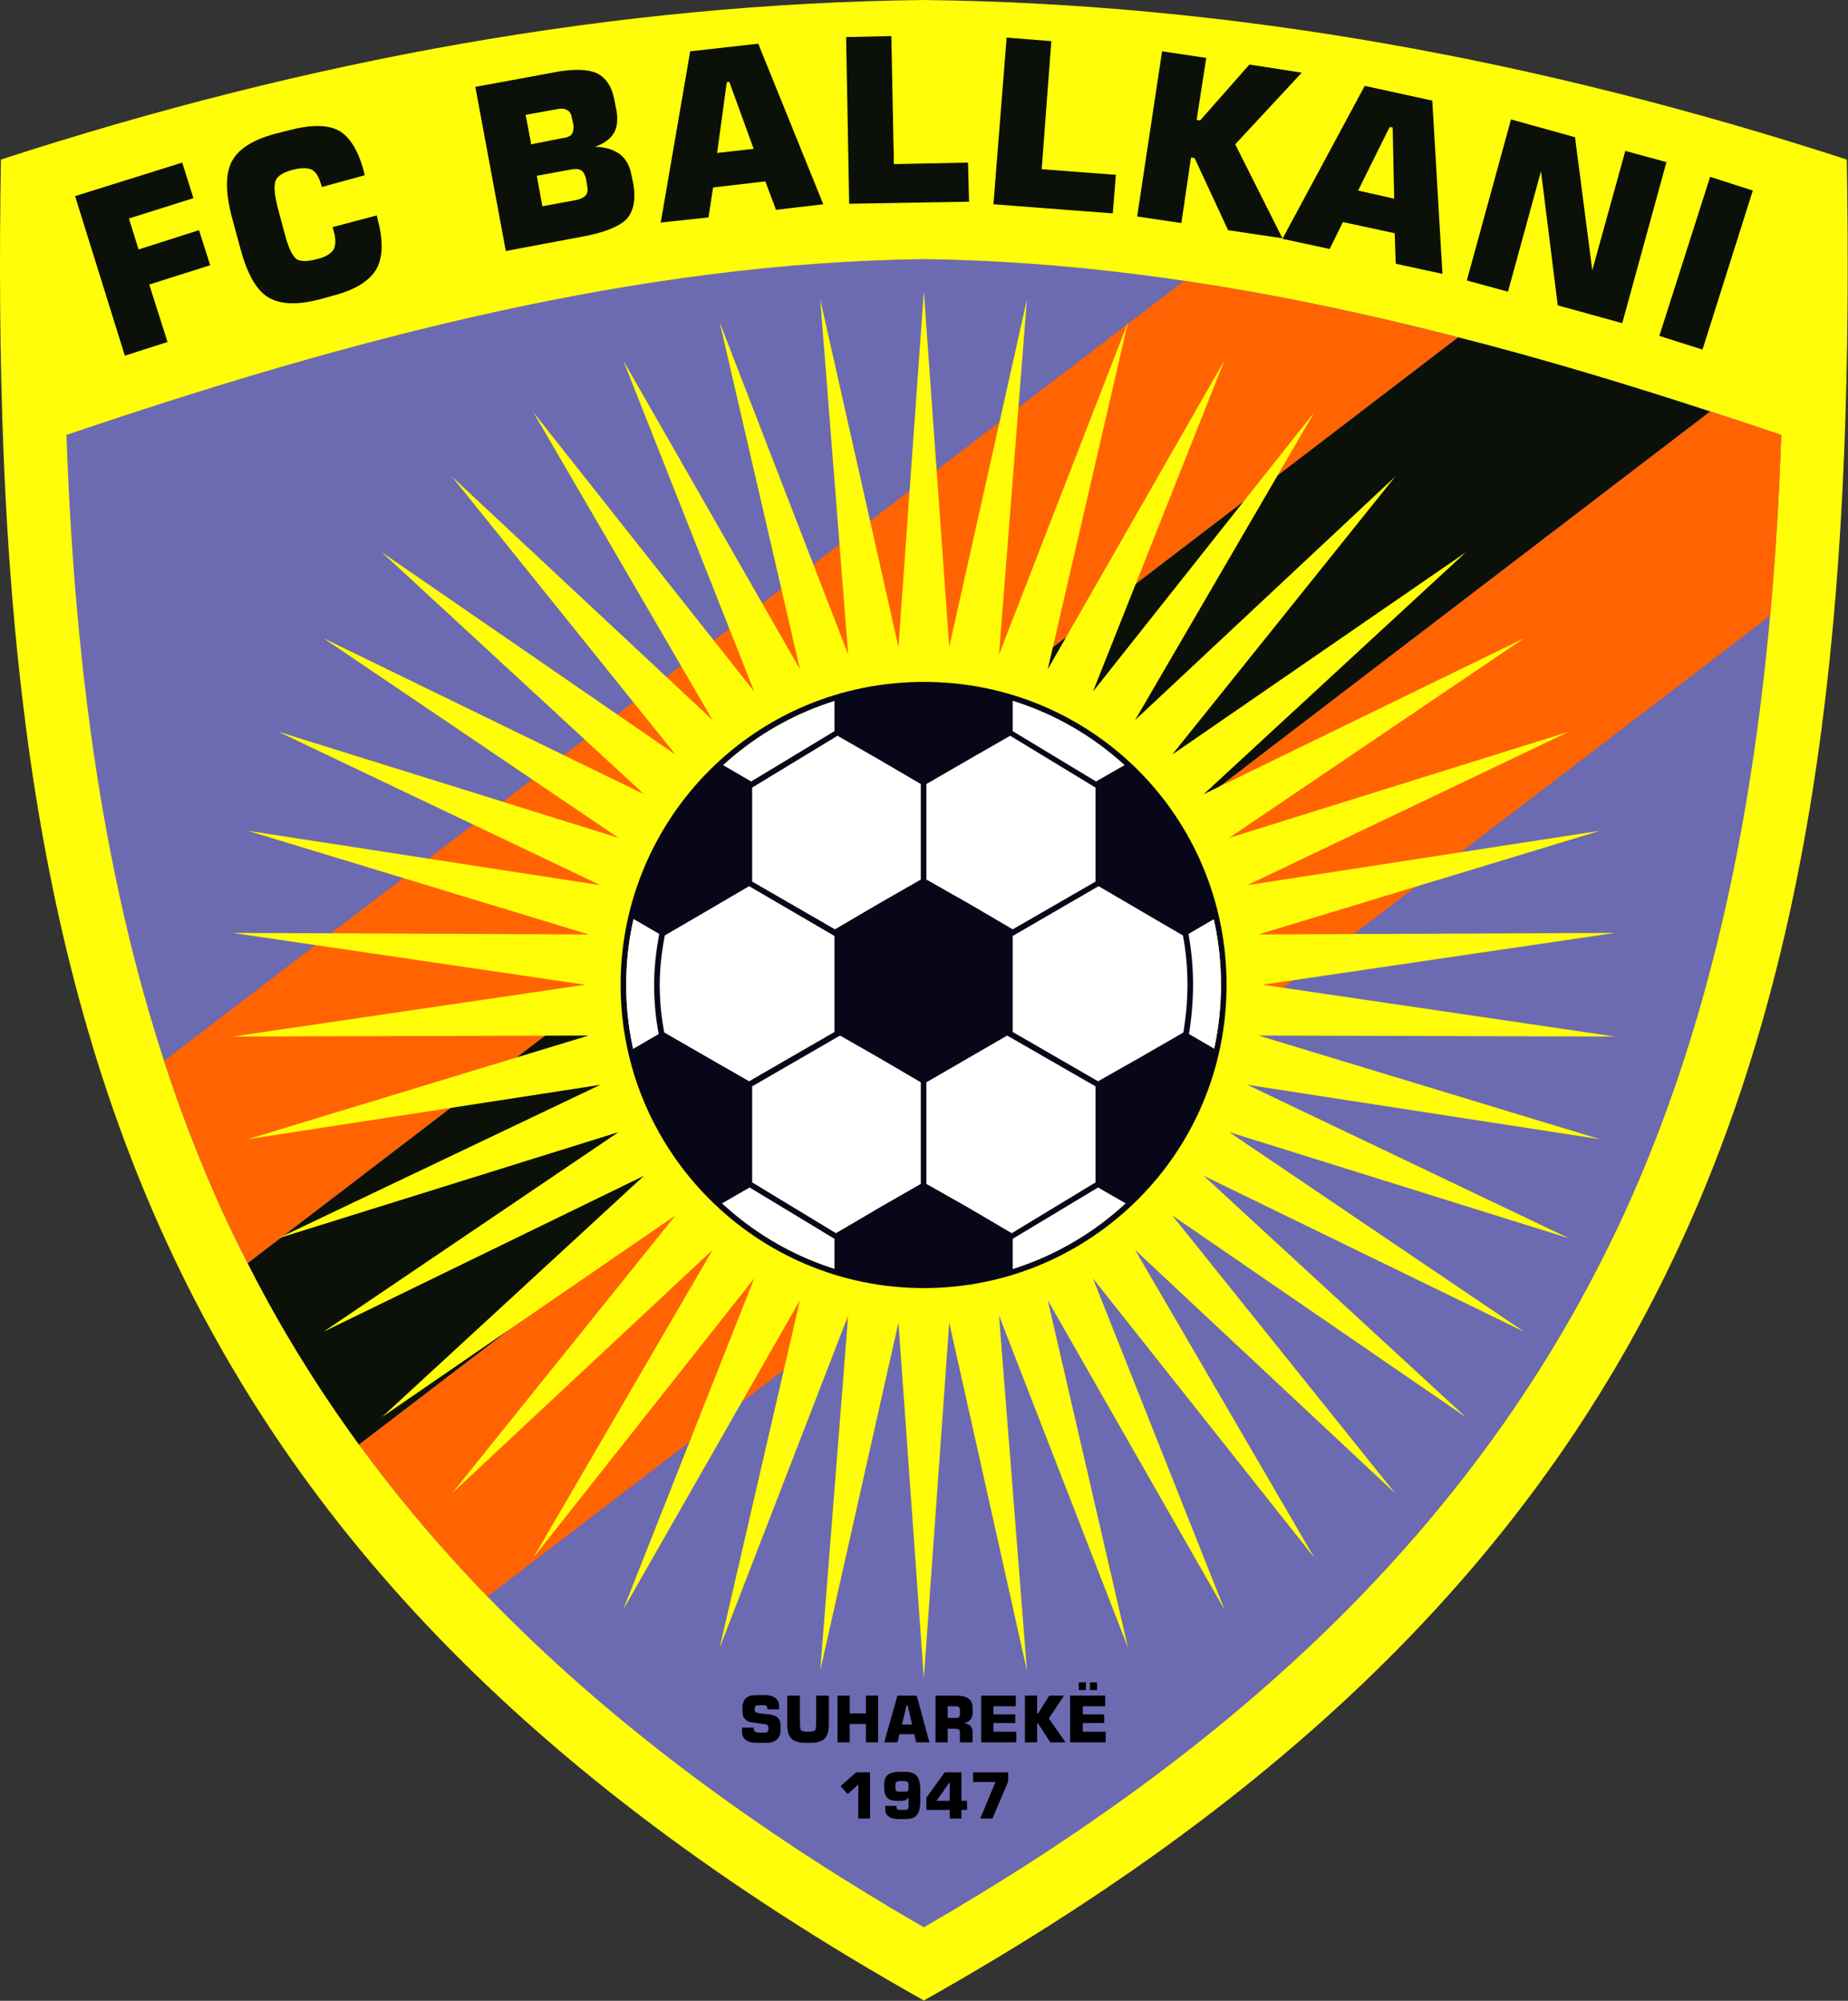 <svg id="svg35" clip-rule="evenodd" fill-rule="evenodd" image-rendering="optimizeQuality" shape-rendering="geometricPrecision" text-rendering="geometricPrecision" viewBox="20.84 20.76 3125.26 3382.46" xmlns="http://www.w3.org/2000/svg">
   <rect x="20.84" y="20.76" width="3125.26" height="3382.46" fill="#333333" stroke="none"/>
   <g id="_944610144" transform="matrix(.859 0 0 .859 18.103 16.464)">
      <path id="path7" d="m1822 3942c-1586-891-1844-2015-1817-3623 606-197 1211-307 1817-314 606 7 1211 117 1817 314 27 1608-231 2732-1817 3623z" fill="#fffd07"></path>
      <path id="path9" d="m1822 3798c601-347 1107-790 1394-1438 205-464 276-985 294-1499-563-191-1125-339-1688-346-563 7-1126 155-1688 346 18 514 89 1035 294 1499 287 648 793 1091 1394 1438z" fill="#6c6ab1"></path>
      <path id="path11" d="m326 2093l2008-1535c180 26 360 65 540 111l-2383 1822c-22-43-43-86-63-131-38-87-72-177-102-267z" fill="#ff6302" fill-rule="nonzero"></path>
      <path id="path13" d="m491 2491l2383-1822c166 42 331 92 496 146l-2660 2033c-81-111-155-230-219-357z" fill="#0b1009" fill-rule="nonzero"></path>
      <path id="path15" d="m710 2848l2660-2033c47 15 93 30 140 46-4 119-11 238-22 356l-2525 1930c-91-94-175-193-253-299z" fill="#ff6302" fill-rule="nonzero"></path>
      <path id="path19" d="m249 705l-98-314 211-66 22 70-127 40 19 61 119-38 22 69-120 38 36 113zm496-276l2 9c11 41 10 74-3 97-14 23-41 40-82 51l-29 8c-45 12-79 10-102-4-23-14-41-46-54-94l-18-66c-12-48-12-84 1-108 13-24 41-42 86-54l24-6c44-12 78-12 100 0 22 12 39 40 50 82l1 6-84 23-2-6c-4-14-10-24-18-28-8-4-21-4-37 0-19 5-30 12-34 21-4 9-3 26 4 54l14 52c7 27 15 43 23 49 8 5 21 5 40 0 17-4 28-11 33-19 4-8 5-20 0-37l-2-7zm194-253l152-28c40-8 69-7 87 1 18 9 30 26 35 54l4 20c3 19 1 34-6 45-7 11-19 20-37 26 20 0 36 5 49 14 12 9 20 23 23 40l4 19c5 30 1 53-13 69-15 15-44 27-89 35l-149 28zm99 55l11 58 61-12c9-1 16-4 19-8 3-5 4-11 3-19l-3-13c-1-7-4-13-9-15-4-3-11-4-21-2zm22 120l11 60 65-12c10-2 16-5 20-9 4-5 5-11 3-20l-2-13c-2-8-5-14-10-17-5-3-13-3-22-1zm355-45l72-8-48-132-5 1zm-111 137l58-337 134-15 128 316-93 11-21-56-103 12-9 59zm371-37l-6-328 89-2 5 252 146-3 2 77zm284 1l26-328 88 7-19 252 146 11-6 76zm283 24l49-325 87 13-19 122 7 1 97-110 103 16-131 141 93 185-107-16-66-142-7-1-19 129zm435-51l71 16-3-140-6-1zm-149 95l162-301 133 29 20 341-92-20-2-60-102-22-26 53zm363 82l87-317 126 35 34 262 65-235 81 22-87 317-127-35-33-264-65 237zm379 109l100-313 84 27-99 313z" fill="#0b1009" fill-rule="nonzero"></path>
      <polygon id="polygon21" fill="#fffd07" points="2750 943 2311 1490 2889 1092 2373 1568 3004 1261 2423 1654 3092 1445 2459 1747 3153 1640 2481 1844 3183 1841 2489 1943 3183 2045 2481 2043 3153 2247 2459 2140 3092 2442 2423 2233 3004 2626 2373 2319 2889 2794 2311 2397 2750 2944 2238 2465 2591 3071 2155 2521 2414 3173 2066 2564 2224 3248 1970 2594 2025 3293 1872 2608 1822 3308 1772 2608 1618 3293 1673 2594 1420 3248 1578 2564 1230 3173 1488 2521 1053 3071 1406 2465 893 2944 1333 2397 755 2794 1271 2319 640 2626 1221 2233 551 2442 1185 2140 491 2247 1162 2043 461 2045 1155 1943 461 1841 1162 1844 491 1640 1185 1747 551 1445 1221 1654 640 1261 1271 1568 755 1092 1333 1490 893 943 1406 1422 1053 816 1488 1366 1230 714 1578 1322 1420 639 1673 1293 1618 594 1772 1278 1822 578 1872 1278 2025 594 1970 1293 2224 639 2066 1322 2414 714 2155 1366 2591 816 2238 1422"></polygon>
      <path id="path23" d="m1822 1358c-162 0-308 65-414 171-106 106-172 253-172 414 0 162 66 308 172 414 106 106 252 172 414 172 162 0 308-66 414-172 106-106 171-252 171-414 0-161-65-308-171-414-106-106-252-171-414-171zm-422 163c108-108 257-174 422-174 165 0 314 66 422 174 108 108 174 258 174 422 0 165-66 314-174 422-108 108-257 175-422 175-165 0-314-67-422-175-108-108-175-257-175-422 0-164 67-314 175-422z" fill="#070719" fill-rule="nonzero"></path>
      <path id="path25" d="m1822 1358c-162 0-308 65-414 171-106 106-172 253-172 414 0 162 66 308 172 414 106 106 252 172 414 172 162 0 308-66 414-172 106-106 171-252 171-414 0-161-65-308-171-414-106-106-252-171-414-171z" fill="#fff" fill-rule="nonzero"></path>
      <path id="path27" d="m1827 1736l83 47 87 51 163-94v-95-90l-168-102-82 47-83 48zm-515 110c-6 31-10 64-10 97 0 32 3 63 9 94l85 49 82 47 168-97v-101-88l-168-98-82 48zm-12 194c-6-31-9-64-9-97 0-34 4-67 10-100l-55-32c27-118 89-223 176-303l60 35 164-99v-65c56-17 115-27 176-27 61 0 120 10 175 27v65l164 99 61-35c86 80 149 185 176 303l-55 32c6 33 9 66 9 100 0 33-3 66-8 97l55 32c-27 119-89 224-175 304l-59-34-168 101v65c-55 17-114 26-175 26-61 0-120-9-176-26v-65l-167-101-59 34c-87-80-149-185-175-304zm1033-3c5-31 8-62 8-94 0-33-3-66-9-97l-84-49-82-48-169 98v88 101l168 97 83-47zm-173 295v-94-95l-174-100-76 44-83 48v200l83 47 85 50zm-511 100l85-50 82-47v-200l-82-48-77-44-173 100v95 94zm-165-877v90 95l163 94 87-51 82-47v-188l-82-48-82-47z" fill="#070719"></path>
      <path id="path31" d="m1464 3405h23v1c0 4 1 6 3 7 2 1 5 2 9 2h6c4 0 7 0 8-1 2-1 3-3 3-6v-4c0-2-1-3-2-4-1-1-4-2-8-2l-20-3c-7 0-13-3-16-7-4-3-5-9-5-16v-6c0-4 0-8 2-11 1-4 3-7 6-9 2-1 4-3 8-4 3 0 7-1 14-1h14c9 0 16 2 21 6 5 4 7 9 7 16v6h-23v-1c0-3-1-5-2-6-1-1-4-1-7-1h-6c-4 0-6 0-8 1-1 1-2 3-2 5v4c0 3 3 5 10 6v0l18 2c8 1 14 3 18 7 3 3 5 8 5 15v9c0 7-2 13-7 18-4 4-11 7-19 7h-20c-10 0-18-2-23-6-5-4-7-9-7-17zm89-63h25v54c0 7 1 12 2 14 2 2 6 3 12 3h4c6 0 10-1 12-3 1-2 2-7 2-14v-54h25v55c0 9-1 15-2 18-1 4-3 8-5 10-3 4-6 6-11 7-4 2-10 3-17 3h-12c-7 0-13-1-17-3-4-1-8-3-11-7-2-2-4-6-5-10-1-4-2-10-2-18zm99 92v-92h24v35h32v-35h24v92h-24v-36h-32v36zm127-35h20l-9-38h-2zm-35 35l26-92h38l25 92h-26l-4-16h-29l-4 16zm125-48h14c4 0 7 0 8-2 2-1 2-4 2-8v-3c0-4 0-7-2-8-1-2-4-2-8-2h-14zm-24 48v-92h37c14 0 23 2 28 6 6 4 8 10 8 19v8c0 6-1 11-4 14-3 4-8 6-13 7 6 1 10 3 13 6 3 3 4 7 4 13v19h-25v-17c0-4 0-6-2-8-1-1-4-2-8-2h-14v27zm90 0v-92h68v21h-44v16h43v17h-43v17h45v21zm86 0v-92h24v35h2l22-35h29l-30 45 33 47h-30l-24-37h-2v37zm89 0v-92h69v21h-44v16h42v17h-42v17h45v21zm39-103v-15h14v15zm-22 0v-15h14v15zm-469 189l31-27h27v91h-23v-67l-21 19zm124-10h-5c-5 0-8 1-9 2-1 1-2 3-2 5v7c0 3 1 5 2 6 1 1 4 1 9 1h5c4 0 7 0 8-1 1-1 2-3 2-6v-7c0-2-1-4-2-5-1-1-4-2-8-2zm-36 49h22v2c0 2 1 4 2 5 1 1 3 1 7 1h6c4 0 6 0 7-1 1-1 2-3 2-7v-16c-2 2-4 4-7 5-2 1-5 1-8 1h-9c-8 0-15-2-18-6-4-4-6-10-6-19v-8c0-8 2-14 7-18 5-4 13-6 23-6h11c11 0 19 3 23 8 5 6 7 15 7 29v19c0 14-2 24-7 29-4 6-12 8-23 8h-11c-9 0-16-1-21-5-5-3-7-8-7-15zm101-10h26v-37zm-20 18v-24l36-50h33v56h11v18h-11v17h-23v-17zm92-55v-19h69v18l-31 73h-24l30-72z" fill-rule="nonzero"></path>
   </g>
</svg>